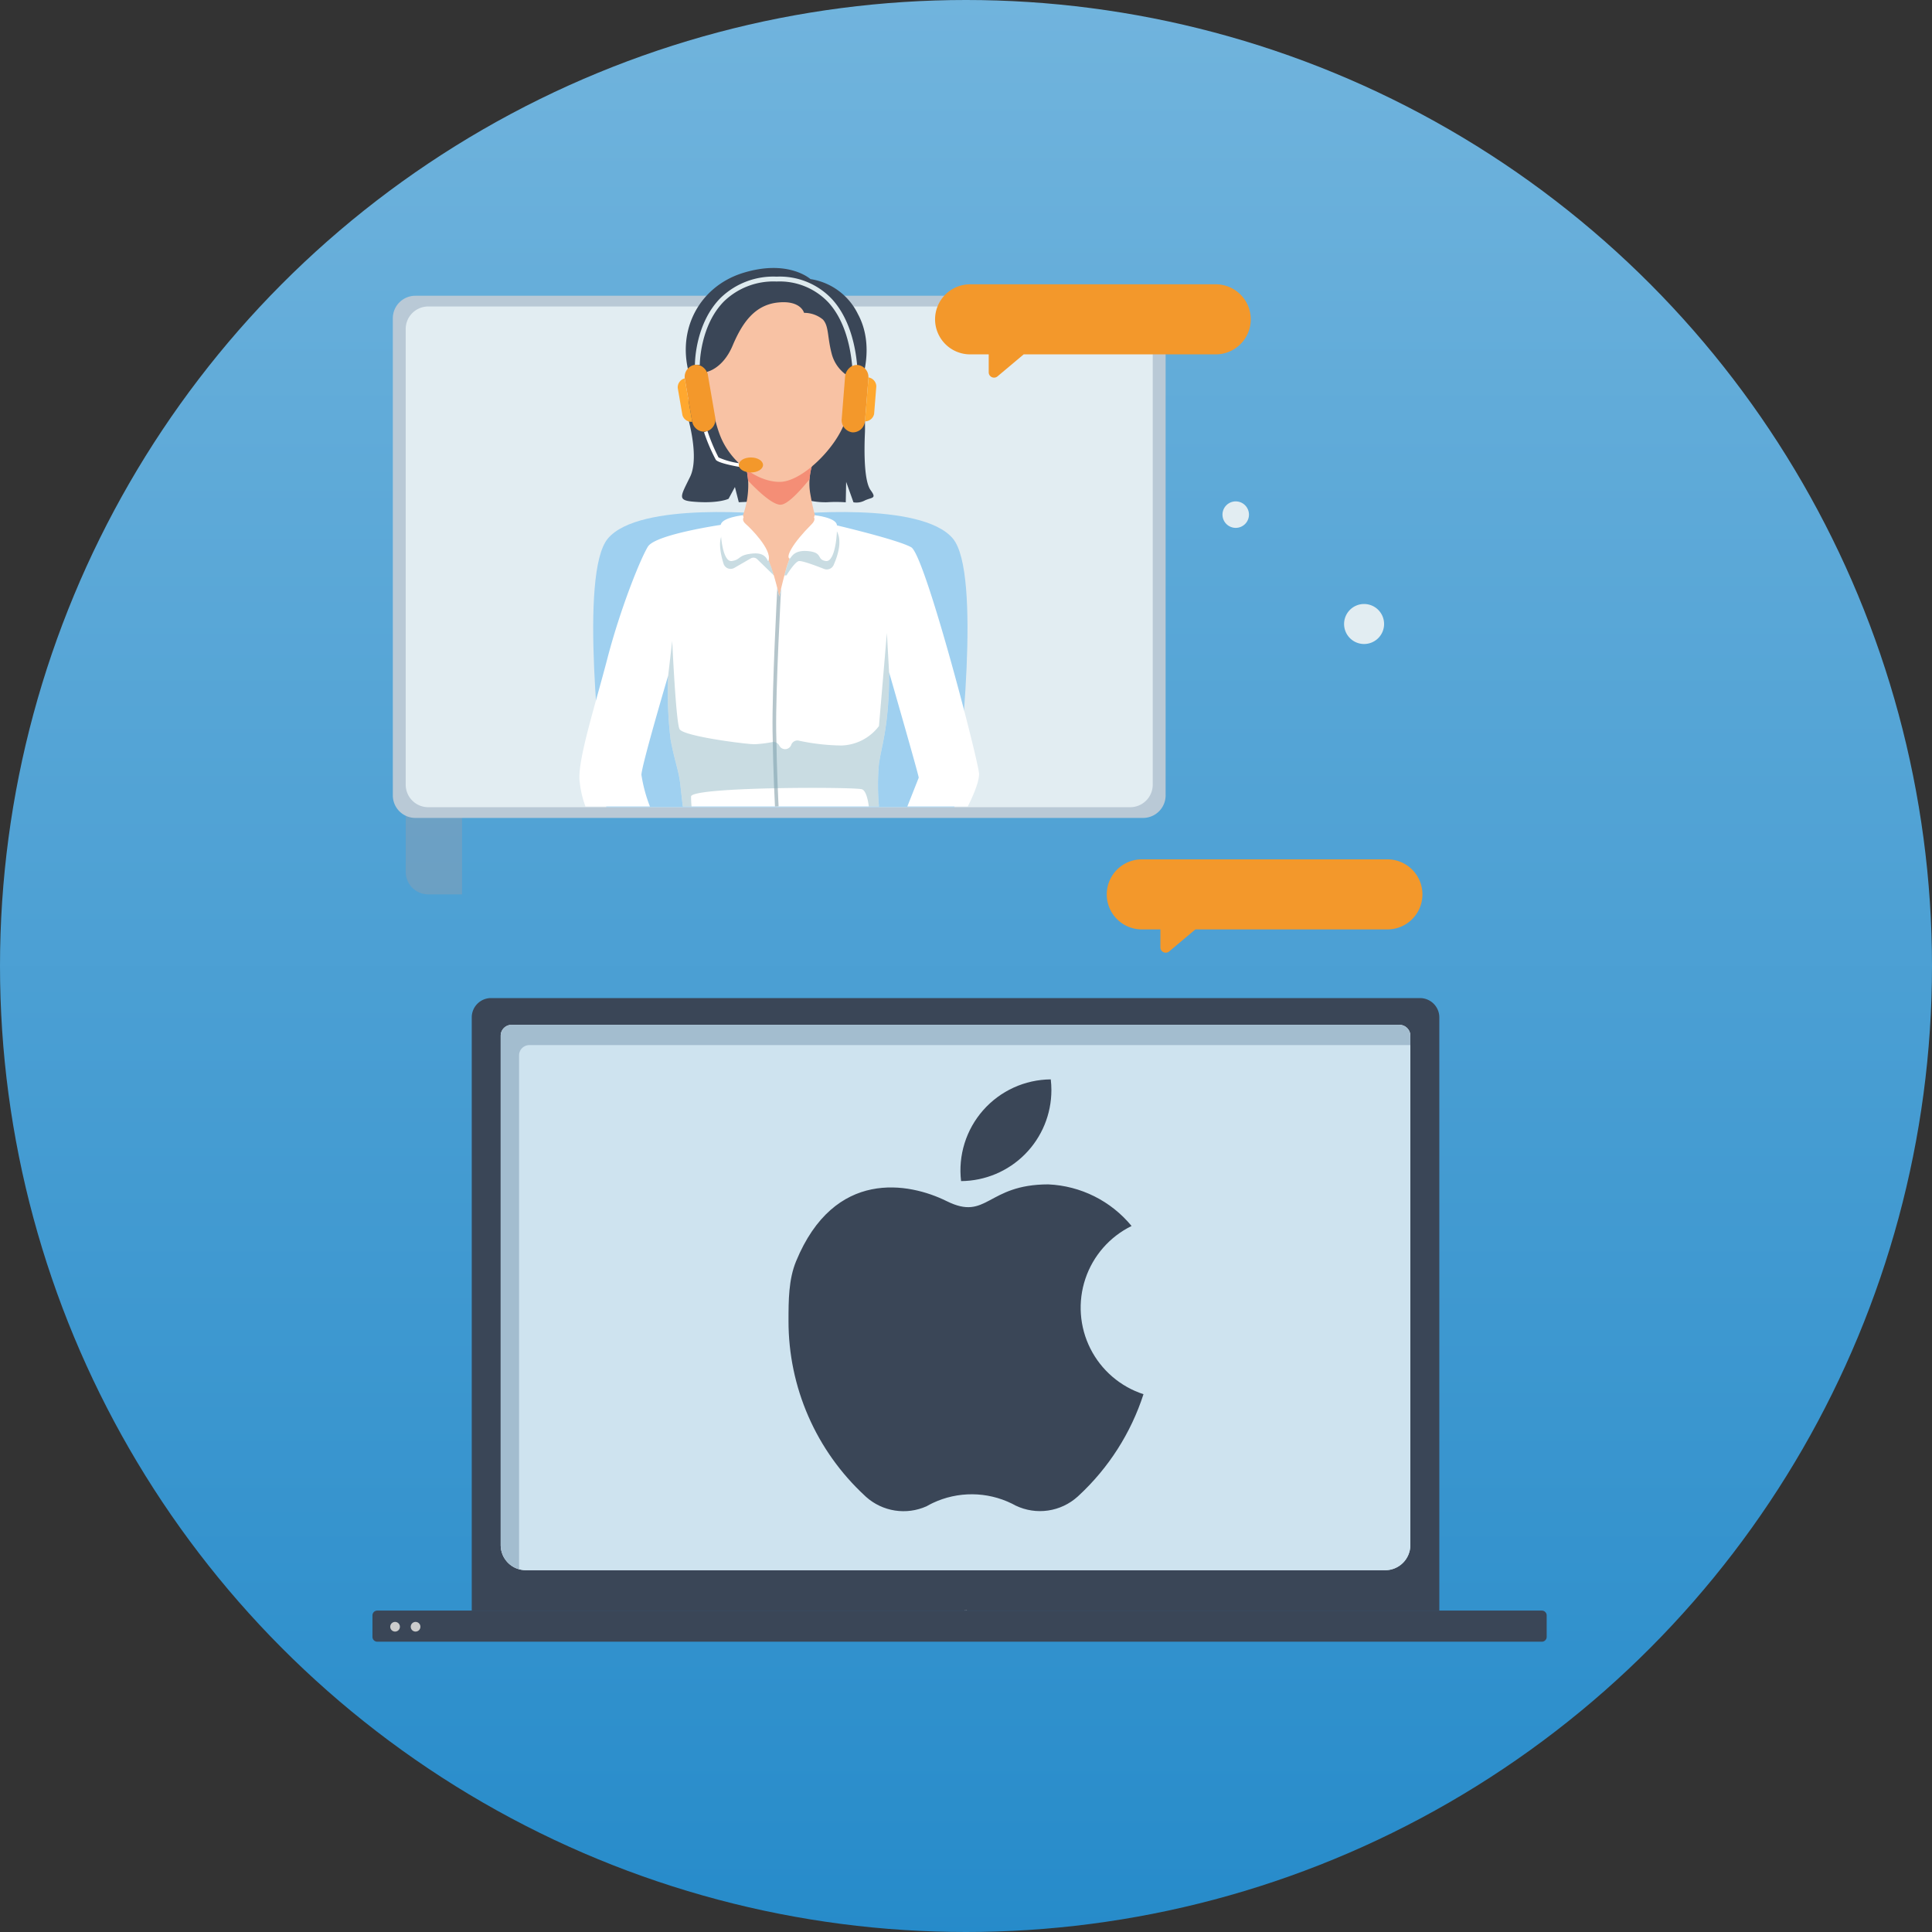 <svg xmlns="http://www.w3.org/2000/svg" xmlns:xlink="http://www.w3.org/1999/xlink" width="300" height="300" viewBox="0 0 300 300"><rect x="0" y="0" width="300" height="300" fill="#333333" stroke="none"/><defs><linearGradient id="linear-gradient" x1="0.5" x2="0.5" y2="1" gradientUnits="objectBoundingBox"><stop offset="0" stop-color="#71b4dd"></stop><stop offset="1" stop-color="#268bca"></stop></linearGradient><clipPath id="clip-path"><circle id="Ellipse_16" data-name="Ellipse 16" cx="150" cy="150" r="150" transform="translate(253.621 3953.344)" fill="#268bca"></circle></clipPath><clipPath id="clip-path-2"><rect id="Rectangle_3700" data-name="Rectangle 3700" width="415.006" height="220.515" fill="none"></rect></clipPath><clipPath id="clip-path-3"><rect id="Rectangle_3693" data-name="Rectangle 3693" width="8.75" height="33.95" transform="translate(120.503 65.185)" fill="none"></rect></clipPath><clipPath id="clip-path-4"><rect id="Rectangle_3694" data-name="Rectangle 3694" width="141.25" height="84.54" transform="translate(135.253 119.395)" fill="none"></rect></clipPath><clipPath id="clip-path-5"><rect id="Rectangle_3699" data-name="Rectangle 3699" width="62.061" height="83.729" fill="none"></rect></clipPath><clipPath id="clip-path-6"><rect id="Rectangle_3698" data-name="Rectangle 3698" width="62.06" height="83.729" fill="none"></rect></clipPath><clipPath id="clip-path-7"><rect id="Rectangle_3695" data-name="Rectangle 3695" width="8.345" height="6.786" fill="none"></rect></clipPath><clipPath id="clip-path-8"><rect id="Rectangle_3696" data-name="Rectangle 3696" width="8.533" height="7.553" fill="none"></rect></clipPath><clipPath id="clip-path-9"><rect id="Rectangle_3697" data-name="Rectangle 3697" width="34.352" height="26.944" fill="none"></rect></clipPath><clipPath id="clip-path-10"><path id="Path_11798" data-name="Path 11798" d="M24.558,18.907C18.745,16.018,7.123,13.8,1.173,28.246.007,31.077,0,34.318,0,37.521A36.875,36.875,0,0,0,11.83,64.629l.01.009c.071.066.141.132.213.2a8.732,8.732,0,0,0,9.376,1.452q.464-.267.95-.5l0,0a14.159,14.159,0,0,1,12.327.093h0q.293.147.58.305a8.733,8.733,0,0,0,9.61-1.4c.058-.051.114-.1.17-.157A36.972,36.972,0,0,0,55.12,48.885a14.129,14.129,0,0,1-1.85-26.12,17.743,17.743,0,0,0-12.933-6.46c-9.561,0-9.46,5.741-15.779,2.6M40.722,0A14.13,14.13,0,0,0,26.795,15.794,14.123,14.123,0,0,0,40.82,1.671,14.293,14.293,0,0,0,40.722,0Z" fill="none"></path></clipPath></defs><g id=":_img-Remote-Support-Mac" data-name=": img-Remote-Support-Mac" transform="translate(-253.621 -3953.344)"><circle id="Ellipse_12" data-name="Ellipse 12" cx="150" cy="150" r="150" transform="translate(253.621 3953.344)" fill="url(#linear-gradient)"></circle><g id="Mask_Group_14" data-name="Mask Group 14" clip-path="url(#clip-path)"><g id="Group_8402" data-name="Group 8402" transform="translate(196.118 3993.086)"><g id="Group_8400" data-name="Group 8400" clip-path="url(#clip-path-2)"><g id="Group_8399" data-name="Group 8399"><g id="Group_8398" data-name="Group 8398"><path id="Path_11819" data-name="Path 11819" d="M149.386,46.206a.993.993,0,0,1-.551-.167c-1.114-.737-2.239-1.455-3.342-2.133a1,1,0,1,1,1.045-1.7c1.124.69,2.268,1.42,3.4,2.17a1,1,0,0,1-.553,1.834" fill="#e2edf2"></path><path id="Path_11820" data-name="Path 11820" d="M212.7,52.606a1,1,0,0,1-.505-.137c-1.164-.68-2.321-1.41-3.439-2.169a1,1,0,1,1,1.123-1.655c1.081.734,2.2,1.44,3.326,2.1a1,1,0,0,1-.5,1.863" fill="#e2edf2"></path><g id="Group_8381" data-name="Group 8381" opacity="0.56"><g id="Group_8380" data-name="Group 8380"><g id="Group_8379" data-name="Group 8379" clip-path="url(#clip-path-3)"><path id="Path_11821" data-name="Path 11821" d="M129.253,68.685v30.45H124a3.5,3.5,0,0,1-3.5-3.5V65.185h5.25a3.5,3.5,0,0,1,3.5,3.5" fill="#839eb6"></path></g></g></g><path id="Path_11822" data-name="Path 11822" d="M235,6.182H122a3.5,3.5,0,0,0-3.5,3.5V83.765a3.5,3.5,0,0,0,3.5,3.5H235a3.5,3.5,0,0,0,3.5-3.5V9.682a3.5,3.5,0,0,0-3.5-3.5" fill="#b9c9d6"></path><path id="Path_11823" data-name="Path 11823" d="M278,115.238H133.756a3,3,0,0,0-3,3v92.108H281V118.24a3,3,0,0,0-3-3" fill="#3a4657"></path><path id="Path_11824" data-name="Path 11824" d="M276.5,121.1v79.066a3.907,3.907,0,0,1-3.9,3.91H139.153a3.907,3.907,0,0,1-3.9-3.91V121.089a1.694,1.694,0,0,1,1.694-1.694H274.8a1.7,1.7,0,0,1,1.7,1.7" fill="#cee3ef"></path><path id="Path_11825" data-name="Path 11825" d="M276.5,121.1v79.07a3.907,3.907,0,0,1-3.9,3.91H139.153a3.715,3.715,0,0,1-1-.14,3.829,3.829,0,0,1-2.26-1.63,2.687,2.687,0,0,1-.28-.5.864.864,0,0,1-.07-.17,2.827,2.827,0,0,1-.11-.31,1.888,1.888,0,0,1-.09-.34,3.069,3.069,0,0,1-.07-.42c-.01-.13-.02-.27-.02-.4v-79.08a1.694,1.694,0,0,1,1.69-1.69H274.8a1.7,1.7,0,0,1,1.7,1.7" fill="#cee3ef"></path><g id="Group_8384" data-name="Group 8384" opacity="0.56"><g id="Group_8383" data-name="Group 8383"><g id="Group_8382" data-name="Group 8382" clip-path="url(#clip-path-4)"><path id="Path_11826" data-name="Path 11826" d="M274.8,119.395H136.943a1.7,1.7,0,0,0-1.69,1.69v79.08c0,.13.01.27.02.4a3.069,3.069,0,0,0,.07.42,1.888,1.888,0,0,0,.09.34,2.827,2.827,0,0,0,.11.31.864.864,0,0,0,.07.17,2.687,2.687,0,0,0,.28.5,3.829,3.829,0,0,0,2.26,1.63,4.206,4.206,0,0,1-.05-.62V124.141a1.6,1.6,0,0,1,1.6-1.6H276.5V121.1a1.7,1.7,0,0,0-1.7-1.7" fill="#839eb6"></path></g></g></g><path id="Path_11827" data-name="Path 11827" d="M296.92,210.348H116.087a.75.75,0,0,0-.75.75v3.333a.749.749,0,0,0,.75.75H296.92a.75.75,0,0,0,.75-.75V211.1a.75.75,0,0,0-.75-.75" fill="#3a4657"></path><path id="Path_11828" data-name="Path 11828" d="M119.6,212.859a.75.75,0,1,1-.75-.75.75.75,0,0,1,.75.75" fill="#ccc"></path><path id="Path_11829" data-name="Path 11829" d="M122.784,212.859a.75.75,0,1,1-.75-.75.75.75,0,0,1,.75.75" fill="#ccc"></path><path id="Path_11830" data-name="Path 11830" d="M207.633,210.3v.04l-.15-.02Z" fill="#fff"></path><path id="Path_11831" data-name="Path 11831" d="M207.483,210.325l-.16.02v-.04Z" fill="#fff"></path><path id="Path_11832" data-name="Path 11832" d="M233,7.848H124a3.5,3.5,0,0,0-3.5,3.5V82.1a3.5,3.5,0,0,0,3.5,3.5H233a3.5,3.5,0,0,0,3.5-3.5V11.348a3.5,3.5,0,0,0-3.5-3.5" fill="#e2edf2"></path><path id="Path_11833" data-name="Path 11833" d="M202.7,9.844a5.446,5.446,0,0,0,5.44,5.44h2.89v2.79a.828.828,0,0,0,1.36.63l4.07-3.42h29.82a5.44,5.44,0,0,0,0-10.88h-38.14a5.446,5.446,0,0,0-5.44,5.44" fill="#f3982b"></path><path id="Path_11834" data-name="Path 11834" d="M229.358,99.138a5.446,5.446,0,0,0,5.44,5.44h2.89v2.79a.828.828,0,0,0,1.36.63l4.07-3.42h29.82a5.44,5.44,0,0,0,0-10.88H234.8a5.446,5.446,0,0,0-5.44,5.44" fill="#f3982b"></path><path id="Path_11835" data-name="Path 11835" d="M269.318,54.046a3.106,3.106,0,1,0,3.106,3.106,3.109,3.109,0,0,0-3.106-3.106" fill="#e2edf2"></path><path id="Path_11836" data-name="Path 11836" d="M249.386,38.113a2.056,2.056,0,1,0,2.056,2.056,2.059,2.059,0,0,0-2.056-2.056" fill="#e2edf2"></path><g id="Group_8397" data-name="Group 8397" transform="translate(200.473 1.869)"><g id="Group_8396" data-name="Group 8396" transform="translate(-53)" clip-path="url(#clip-path-5)"><g id="Group_8395" data-name="Group 8395" transform="translate(0 0)"><g id="Group_8394" data-name="Group 8394" clip-path="url(#clip-path-6)"><path id="Path_11837" data-name="Path 11837" d="M58.909,96H4.878C3.971,88.72.648,59.638,5.1,54.3c4.88-5.854,25.055-3.83,26.793-3.648H31.9c1.737-.181,21.913-2.206,26.793,3.648,4.449,5.34,1.125,34.422.219,41.7" transform="translate(-0.693 -12.273)" fill="#9fd0f0"></path><path id="Path_11838" data-name="Path 11838" d="M48.843,17.9S51.166,12.239,48.4,7.14a9.845,9.845,0,0,0-7.362-5.414S37.575-1.42,30.526.783,19.754,10.351,22.685,17.9l-1.007,4.154s2.3,7.05.665,10.386-2.077,3.714,1.258,3.9,4.721-.5,4.721-.5l.987-1.826.6,2.362,10.111-.474a11.915,11.915,0,0,0,3.6.474,21.649,21.649,0,0,1,2.9.011l.063-3.175,1.133,3.175a2.735,2.735,0,0,0,1.788-.3c1.107-.5,1.859-.252.885-1.573s-1.049-5.516-.885-9.094a35.218,35.218,0,0,0-.655-7.524" transform="translate(-5.161 0)" fill="#3a4657"></path><path id="Path_11839" data-name="Path 11839" d="M48.989,19.736l-.752-.066c.008-.09.723-8.992-3.782-13.9a10.394,10.394,0,0,0-8.017-3.23h-.02a11.036,11.036,0,0,0-8.141,3.065C24.513,9.392,24.5,15.426,24.5,15.486l-.755,0c0-.26.016-6.409,4-10.415a11.762,11.762,0,0,1,8.676-3.288h.02a11.116,11.116,0,0,1,8.575,3.477c4.73,5.155,4.009,14.094,3.976,14.473" transform="translate(-5.808 -0.437)" fill="#deeaee"></path><path id="Path_11840" data-name="Path 11840" d="M43.856,43.946c.672,3.951,1.277,4.8,1.277,4.8S39.656,62.075,38.923,61.7s-6.066-11.142-6.156-12.554.642-1.813.642-1.813a13.757,13.757,0,0,0,.823-4.751q0-.306-.023-.612a21.313,21.313,0,0,0-1.254-5.431l12.365.423a10.346,10.346,0,0,0-1.571,4.789,9.581,9.581,0,0,0,.106,2.2" transform="translate(-8.014 -8.938)" fill="#f8c2a4"></path><path id="Path_11841" data-name="Path 11841" d="M45.385,36.959a10.346,10.346,0,0,0-1.571,4.789C42.167,43.772,40.332,45.7,39.3,45.7c-1.209,0-3.354-1.971-5.023-3.731a21.313,21.313,0,0,0-1.254-5.431Z" transform="translate(-8.078 -8.938)" fill="#f48e76"></path><path id="Path_11842" data-name="Path 11842" d="M62.06,91.479c0,1.7-1.76,5.038-1.76,5.038H50.919s1.7-4.283,1.768-4.472-4.6-16.369-4.6-16.369.008.521,0,1.375c-.015,1.261-.083,3.256-.31,5.363-.378,3.528-.884,5.038-1.261,7.425a36.587,36.587,0,0,0,0,6.677H16.051s-.128-1.133-.378-3.4-.884-3.588-1.511-6.987a61.17,61.17,0,0,1-.378-9.948l-.045.159c-.461,1.548-4.109,13.967-4.109,15.266a23.124,23.124,0,0,0,1.322,4.91H.944A15.143,15.143,0,0,1,.06,92.8c-.506-3.021,2.266-11.519,4.283-19.262s5.1-15.424,6.292-17.373,11.836-3.46,11.836-3.46a24.43,24.43,0,0,1,4.336,2.213,8.239,8.239,0,0,1,1.1.869c.922.869,1.715,2.984,2.274,4.834l.008.008c.521,1.752.838,3.278.838,3.278s.355-1.586.808-3.278a20.774,20.774,0,0,1,1.269-3.709c.446-.793,2.145-1.919,3.656-2.81,1.367-.793,2.576-1.4,2.576-1.4s10.009,2.327,12.184,3.55S62.06,89.779,62.06,91.479" transform="translate(0 -12.894)" fill="#fff"></path><path id="Path_11843" data-name="Path 11843" d="M40.078,99.736c0-.051-.282-5.211-.375-11.752s.727-22.034.736-22.177l.3,1.306.293-1.249c-.008.142-.858,15.588-.765,22.112s.372,11.677.375,11.728Z" transform="translate(-9.711 -16.099)" fill="#b5c5cb"></path><g id="Group_8387" data-name="Group 8387" transform="translate(21.84 40.942)" opacity="0.4"><g id="Group_8386" data-name="Group 8386"><g id="Group_8385" data-name="Group 8385" clip-path="url(#clip-path-7)"><path id="Path_11844" data-name="Path 11844" d="M34.984,56.154c.922.869,1.715,2.984,2.274,4.834l-2.582-2.511a.825.825,0,0,0-.988-.123l-2.554,1.474a1.154,1.154,0,0,1-1.68-.647c-.478-1.525-.99-3.943.137-4.979.408.272,5.076,1.65,5.393,1.952" transform="translate(-28.913 -54.202)" fill="#79a8b6"></path></g></g></g><g id="Group_8390" data-name="Group 8390" transform="translate(31.839 40.182)" opacity="0.4"><g id="Group_8389" data-name="Group 8389"><g id="Group_8388" data-name="Group 8388" clip-path="url(#clip-path-8)"><path id="Path_11845" data-name="Path 11845" d="M49.782,59.147a1.153,1.153,0,0,1-1.478.6c-1.3-.513-3.486-1.328-3.941-1.213-.657.166-1.9,2.221-1.9,2.221h-.31a20.774,20.774,0,0,1,1.269-3.709c.446-.793,4.794-2.953,6.3-3.844,1.714,1.5.744,4.42.059,5.95" transform="translate(-42.15 -53.196)" fill="#79a8b6"></path></g></g></g><path id="Path_11846" data-name="Path 11846" d="M32.5,50.828s-3.367.346-3.462,1.542.252,5.791,1.731,5.571.86-.951,3.284-1.172,2.225,1.681,2.421,1.049c.518-1.672-2.819-5.008-3.522-5.606s-.357-1.039-.357-1.039Z" transform="translate(-7.099 -12.435)" fill="#fff"></path><path id="Path_11847" data-name="Path 11847" d="M47.04,50.828s3.367.346,3.462,1.542-.252,5.791-1.731,5.571-.359-1.327-2.783-1.548-2.625,1.258-2.839,1.17c-.613-.249.415-2.336,3.439-5.351.653-.651.357-1.039.357-1.039Z" transform="translate(-10.515 -12.435)" fill="#fff"></path><g id="Group_8393" data-name="Group 8393" transform="translate(13.734 56.679)" opacity="0.4"><g id="Group_8392" data-name="Group 8392"><g id="Group_8391" data-name="Group 8391" clip-path="url(#clip-path-9)"><path id="Path_11848" data-name="Path 11848" d="M52.534,81.139v1.375c-.015,1.261-.083,3.256-.31,5.363-.378,3.528-.884,5.038-1.261,7.425a36.587,36.587,0,0,0,0,6.677H49.392c-.159-1.171-.468-2.47-1.073-2.674-1.133-.378-26.536-.415-26.536,1.133,0,.438.03.982.076,1.541H20.5s-.128-1.133-.378-3.4-.884-3.588-1.511-6.987a61.17,61.17,0,0,1-.378-9.948l.627-5.378s.567,12.554,1.133,13.687,10.4,2.357,11.625,2.357a18.678,18.678,0,0,0,2.78-.335,1.011,1.011,0,0,1,1.06.5l.048.085a1.013,1.013,0,0,0,1.836-.158,1.013,1.013,0,0,1,1.166-.649,33.457,33.457,0,0,0,6.6.754,7.562,7.562,0,0,0,5.854-3.021l1.231-14.45Z" transform="translate(-18.182 -75.036)" fill="#79a8b6"></path></g></g></g><path id="Path_11849" data-name="Path 11849" d="M26.24,17.847s.663,7.224,2.409,10.764,5.476,6.326,8.875,6.326,8.639-5.146,10.1-9.253a14.683,14.683,0,0,0,.944-6.94A5.782,5.782,0,0,1,45.6,15.062c-.709-2.691-.425-4.3-1.369-5.334A4.564,4.564,0,0,0,41.3,8.689s-.472-1.983-4.059-1.605-5.524,3.116-7.035,6.7-3.966,4.06-3.966,4.06" transform="translate(-6.419 -1.721)" fill="#f8c2a4"></path><path id="Path_11850" data-name="Path 11850" d="M25.263,21.589l1.105,6.4a1.919,1.919,0,0,1-1.453,2.284,1.891,1.891,0,0,1-2.095-1.52.967.967,0,0,1-.032-.146l-1.105-6.4a1.708,1.708,0,0,1-.026-.2,1.891,1.891,0,0,1,1.472-2.085,1.721,1.721,0,0,1,1.366.363,2.084,2.084,0,0,1,.769,1.3" transform="translate(-5.296 -4.868)" fill="#f3982b"></path><path id="Path_11851" data-name="Path 11851" d="M22.432,29.289a.969.969,0,0,0,.033.146,1.444,1.444,0,0,1-1.53-1.043l-.727-4.211A1.445,1.445,0,0,1,21.3,22.692a1.945,1.945,0,0,0,.026.2Z" transform="translate(-4.94 -5.551)" fill="#ffa82f"></path><path id="Path_11852" data-name="Path 11852" d="M54.442,21.782l-.516,6.473A1.92,1.92,0,0,0,55.581,30.4a1.891,1.891,0,0,0,1.947-1.7.9.9,0,0,0,.02-.149l.516-6.473a1.762,1.762,0,0,0,.008-.2,1.891,1.891,0,0,0-1.657-1.942,1.722,1.722,0,0,0-1.327.486,2.084,2.084,0,0,0-.647,1.366" transform="translate(-13.191 -4.874)" fill="#f3982b"></path><path id="Path_11853" data-name="Path 11853" d="M58.717,29.175a.9.9,0,0,1-.02.149,1.445,1.445,0,0,0,1.428-1.179l.339-4.26A1.444,1.444,0,0,0,59.241,22.5a1.762,1.762,0,0,1-.008.2Z" transform="translate(-14.36 -5.505)" fill="#ffa82f"></path><path id="Path_11854" data-name="Path 11854" d="M31.162,39.094c-.75-.129-3.232-.589-3.7-1.092A27.333,27.333,0,0,1,25.62,33.7l.534-.192a28.18,28.18,0,0,0,1.72,4.111,12.171,12.171,0,0,0,3.384.922Z" transform="translate(-6.268 -8.196)" fill="#fff"></path><path id="Path_11855" data-name="Path 11855" d="M36.526,40.117c0,.644-.844,1.165-1.884,1.165s-1.885-.521-1.885-1.165.844-1.165,1.885-1.165,1.884.522,1.884,1.165" transform="translate(-8.014 -9.529)" fill="#f3982b"></path></g></g></g></g></g></g></g><g id="Group_8403" data-name="Group 8403" transform="translate(179.943 127.864)"><g id="Group_8364" data-name="Group 8364" clip-path="url(#clip-path-10)"><path id="Path_11799" data-name="Path 11799" d="M0,0H55.12V67.048H0Z" transform="translate(0)" fill="#3a4657"></path></g></g></g></g></g></svg>